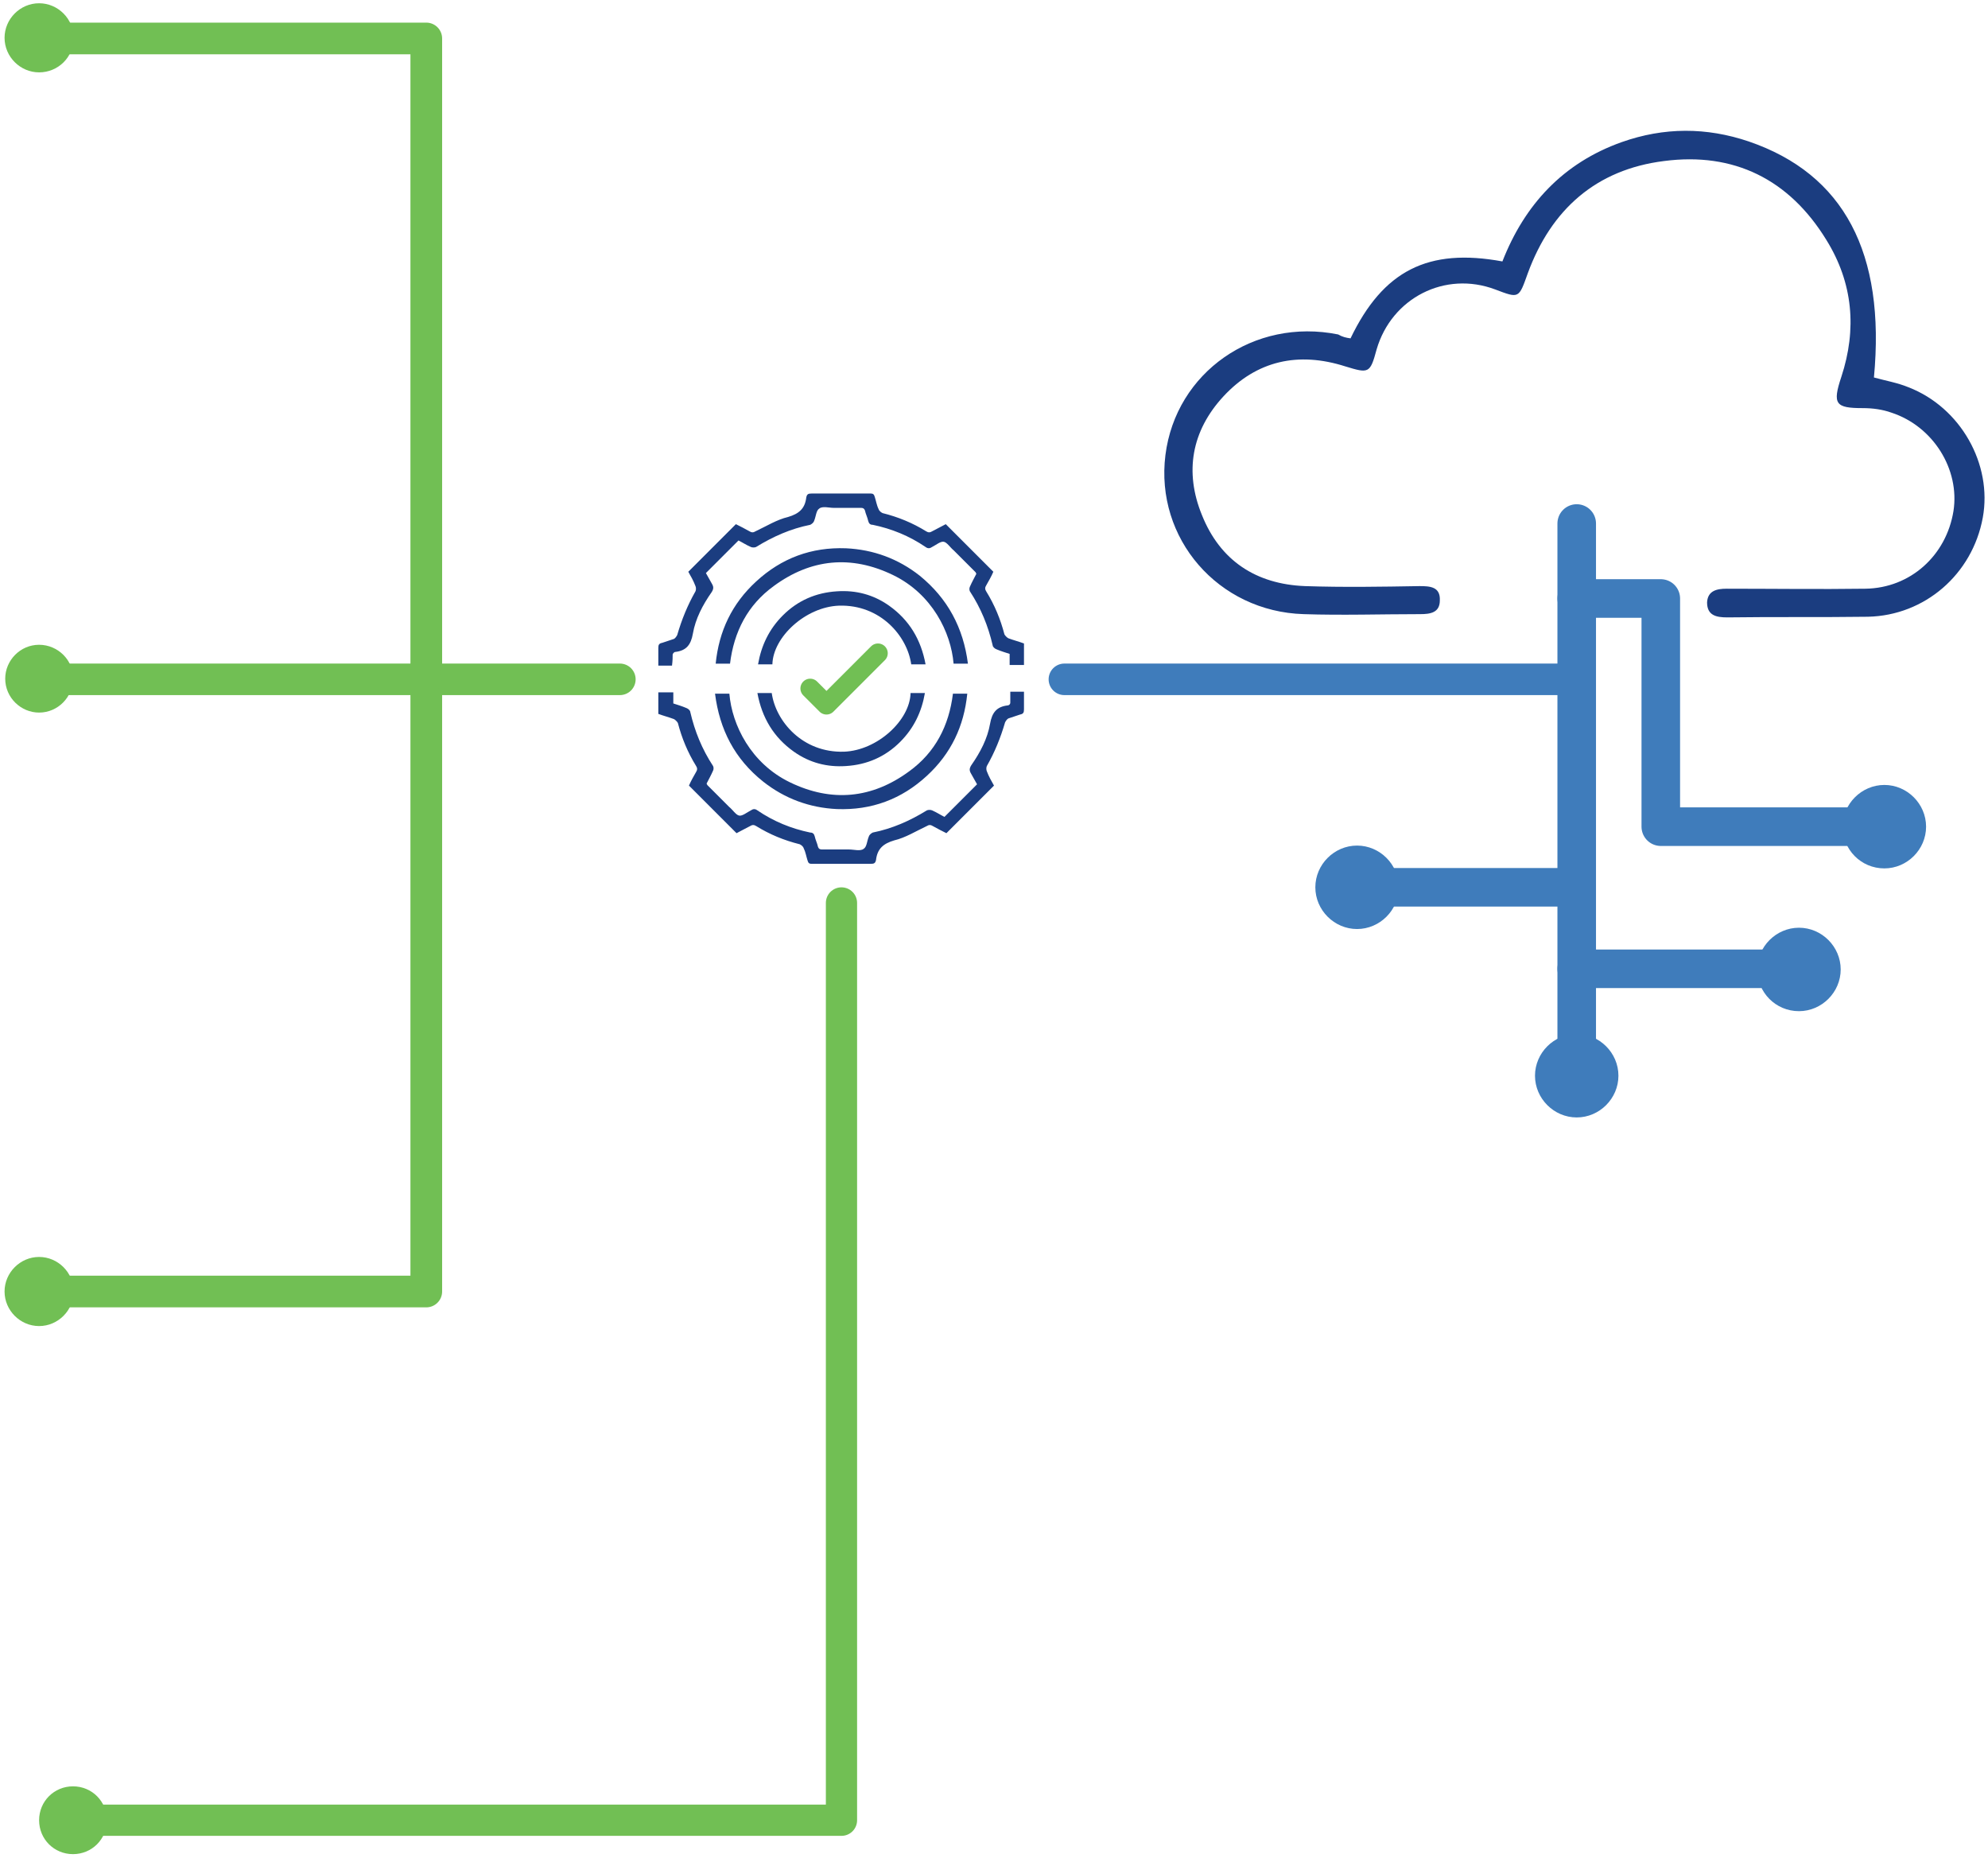 <?xml version="1.0" encoding="UTF-8"?> <svg xmlns="http://www.w3.org/2000/svg" xmlns:xlink="http://www.w3.org/1999/xlink" width="305px" height="285px" viewBox="0 0 305 285" version="1.1"><title>HealthCall - Infographic - 080422</title><g id="Page-1" stroke="none" stroke-width="1" fill="none" fill-rule="evenodd"><g id="HealthCall---Infographic---080422"><line x1="95.1" y1="104.2" x2="65.4" y2="104.2" id="Path" stroke="#71BF54" stroke-width="4.839" stroke-linecap="round" stroke-linejoin="round"></line><line x1="241.6" y1="104.2" x2="163.3" y2="104.2" id="Path" stroke="#3F7CBB" stroke-width="4.839" stroke-linecap="round" stroke-linejoin="round"></line><polyline id="Path" stroke="#71BF54" stroke-width="4.861" stroke-linecap="round" stroke-linejoin="round" points="6 5.9 65.4 5.9 65.4 198.1 6 198.1"></polyline><path d="M6,11.1 C3.1,11.1 0.7,8.7 0.7,5.8 C0.7,2.9 3.1,0.5 6,0.5 C8.9,0.5 11.3,2.9 11.3,5.8 C11.3,8.8 8.9,11.1 6,11.1" id="Path" fill="#71BF54" fill-rule="nonzero"></path><path d="M6,192.8 C3.1,192.8 0.7,195.2 0.7,198.1 C0.7,201 3.1,203.4 6,203.4 C8.9,203.4 11.3,201 11.3,198.1 C11.3,195.2 8.9,192.8 6,192.8" id="Path" fill="#71BF54" fill-rule="nonzero"></path><polyline id="Path" stroke="#71BF54" stroke-width="4.791" stroke-linecap="round" stroke-linejoin="round" points="11 279.2 129.1 279.2 129.1 138.5"></polyline><path d="M11.2,284.4 C8.3,284.4 6,282.1 6,279.2 C6,276.3 8.3,274 11.2,274 C14.1,274 16.4,276.3 16.4,279.2 C16.4,282.1 14.1,284.4 11.2,284.4" id="Path" fill="#71BF54" fill-rule="nonzero"></path><path d="M207.2,51.9 C212.2,41.5 219.1,38 230.5,40.1 C233.9,31.4 239.8,25 248.8,21.8 C255.3,19.5 261.8,19.5 268.3,21.7 C282.9,26.7 289.3,38.8 287.5,57.9 C289.3,58.4 291.1,58.7 292.8,59.4 C300.8,62.5 305.7,71.2 304.2,79.4 C302.6,88.1 295.3,94.4 286.6,94.6 C279.4,94.7 272.2,94.6 265,94.7 C263.3,94.7 261.9,94.4 261.9,92.4 C262,90.6 263.4,90.3 264.9,90.3 C272,90.3 279.1,90.4 286.2,90.3 C293.1,90.2 298.6,85.2 299.7,78.4 C300.7,72 296.6,65.4 290.2,63.3 C288.8,62.8 287.3,62.6 285.8,62.6 C281.6,62.6 281.1,62 282.5,57.8 C284.9,50.5 284.3,43.4 280.2,36.8 C274.5,27.5 266,23.3 255.3,24.7 C244.9,26 238,32.1 234.4,41.9 C233,45.8 233.1,45.8 229.4,44.4 C221.7,41.5 213.5,45.7 211.2,53.6 C210.2,57.3 210,57.3 206.4,56.2 C199.2,53.9 192.8,55.3 187.7,60.8 C182.8,66.1 181.7,72.4 184.4,79 C187.2,86 192.7,89.6 200.2,89.9 C206.1,90.1 212,90 217.8,89.9 C219.4,89.9 221,90 220.9,92.1 C220.9,94 219.4,94.2 217.9,94.2 C211.9,94.2 205.9,94.4 200,94.2 C186.9,93.8 177.2,82.6 178.8,69.8 C180.4,57.1 192.4,48.7 205.3,51.3 C206,51.7 206.5,51.8 207.2,51.9" id="Path" fill="#1B3D80" fill-rule="nonzero"></path><line x1="241.9" y1="80.3" x2="241.9" y2="165" id="Path" stroke="#3F7CBB" stroke-width="5.917" stroke-linecap="round" stroke-linejoin="round"></line><path d="M235.5,165 C235.5,168.5 238.4,171.4 241.9,171.4 C245.4,171.4 248.3,168.5 248.3,165 C248.3,161.5 245.4,158.6 241.9,158.6 C238.4,158.6 235.5,161.5 235.5,165" id="Path" fill="#3F7CBB" fill-rule="nonzero"></path><polyline id="Path" stroke="#3F7CBB" stroke-width="5.917" stroke-linecap="round" stroke-linejoin="round" points="241.9 91.8 254.8 91.8 254.8 126.8 289.1 126.8"></polyline><path d="M289.1,133.2 C292.6,133.2 295.5,130.3 295.5,126.8 C295.5,123.3 292.6,120.4 289.1,120.4 C285.6,120.4 282.7,123.3 282.7,126.8 C282.7,130.3 285.5,133.2 289.1,133.2" id="Path" fill="#3F7CBB" fill-rule="nonzero"></path><line x1="241.6" y1="136.1" x2="208.2" y2="136.1" id="Path" stroke="#3F7CBB" stroke-width="5.917" stroke-linecap="round" stroke-linejoin="round"></line><path d="M208.2,129.7 C204.7,129.7 201.8,132.6 201.8,136.1 C201.8,139.6 204.7,142.5 208.2,142.5 C211.7,142.5 214.6,139.6 214.6,136.1 C214.6,132.6 211.7,129.7 208.2,129.7" id="Path" fill="#3F7CBB" fill-rule="nonzero"></path><line x1="241.9" y1="148.6" x2="276" y2="148.6" id="Path" stroke="#3F7CBB" stroke-width="5.917" stroke-linecap="round" stroke-linejoin="round"></line><path d="M276,155.1 C279.5,155.1 282.4,152.2 282.4,148.7 C282.4,145.2 279.5,142.3 276,142.3 C272.5,142.3 269.6,145.2 269.6,148.7 C269.6,152.2 272.4,155.1 276,155.1" id="Path" fill="#3F7CBB" fill-rule="nonzero"></path><line x1="65.4" y1="104.2" x2="6" y2="104.2" id="Path" stroke="#71BF54" stroke-width="4.839" stroke-linecap="round" stroke-linejoin="round"></line><path d="M6,98.9 C3.1,98.9 0.8,101.3 0.8,104.1 C0.8,107 3.2,109.3 6,109.3 C8.9,109.3 11.2,106.9 11.2,104.1 C11.3,101.3 8.9,98.9 6,98.9" id="Path" fill="#71BF54" fill-rule="nonzero"></path><path d="M136.4,92.9 C134,91.2 131.3,90.5 128.4,90.7 C125.2,90.9 122.4,92.1 120.1,94.4 C118,96.5 116.8,99 116.3,101.9 L118.5,101.9 C118.6,97.7 123.6,93.1 128.7,92.9 C135.1,92.7 139.2,97.6 139.8,101.9 L142,101.9 C141.3,98.1 139.5,95.1 136.4,92.9" id="Path" fill="#1B3D80" fill-rule="nonzero"></path><path d="M103.2,100.4 C103.2,100.3 103.4,100 103.6,100 C105.3,99.8 106,98.9 106.3,97.2 C106.7,94.9 107.8,92.8 109.2,90.8 C109.5,90.3 109.5,90 109.2,89.5 C108.9,89 108.6,88.4 108.3,87.9 C110,86.2 111.6,84.6 113.3,82.9 C113.9,83.2 114.5,83.6 115.2,83.9 C115.4,84 115.8,84 116,83.9 C118.6,82.3 121.3,81.1 124.3,80.5 C124.5,80.4 124.8,80.2 124.9,79.9 C125.2,79.2 125.2,78.3 125.7,78 C126.2,77.6 127.2,77.9 127.9,77.9 L132.1,77.9 C132.4,77.9 132.6,78 132.7,78.3 C132.8,78.8 133.1,79.4 133.2,79.9 C133.3,80.3 133.5,80.5 133.9,80.5 C136.8,81.1 139.5,82.2 142,83.9 C142.4,84.2 142.7,84.1 143,83.9 C143.6,83.6 144.3,83 144.8,83.1 C145.3,83.2 145.8,84 146.3,84.4 C147.4,85.5 148.6,86.7 149.7,87.8 C149.7,87.8 149.7,87.9 149.8,88 C149.5,88.6 149.1,89.3 148.8,90 C148.7,90.2 148.7,90.5 148.8,90.7 C150.5,93.3 151.6,96 152.3,99 C152.3,99.2 152.6,99.5 152.9,99.6 C153.6,99.9 154.3,100.1 154.9,100.3 L154.9,102 L157.1,102 L157.1,98.7 C156.3,98.4 155.5,98.2 154.7,97.9 C154.5,97.8 154.2,97.5 154.1,97.3 C153.5,95 152.6,92.8 151.3,90.7 C151.1,90.4 151.1,90.1 151.3,89.8 C151.7,89.1 152.1,88.4 152.4,87.7 C150,85.3 147.6,82.9 145.1,80.4 C144.5,80.7 143.8,81.1 143,81.5 C142.7,81.7 142.4,81.7 142.1,81.5 C140,80.2 137.8,79.3 135.4,78.7 C135.2,78.6 134.9,78.4 134.8,78.1 C134.5,77.5 134.4,76.8 134.2,76.2 C134.1,75.8 133.9,75.7 133.6,75.7 C132.4,75.7 131.3,75.7 130.1,75.7 L124.5,75.7 C124,75.7 123.8,75.8 123.7,76.3 C123.5,78 122.6,78.8 120.9,79.3 C119.2,79.7 117.6,80.7 115.9,81.5 C115.6,81.7 115.3,81.7 115,81.5 C114.3,81.1 113.5,80.7 112.9,80.4 C110.5,82.8 108.1,85.2 105.6,87.7 C106,88.4 106.4,89.1 106.7,89.9 C106.8,90.1 106.8,90.5 106.7,90.7 C105.5,92.8 104.6,95 103.9,97.4 C103.8,97.6 103.6,97.9 103.4,98 C102.8,98.2 102.2,98.4 101.6,98.6 C101.1,98.7 101,98.9 101,99.4 L101,102.1 L103.1,102.1 C103.2,101.3 103.2,100.8 103.2,100.4" id="Path" fill="#1B3D80" fill-rule="nonzero"></path><path d="M141.1,88.3 C137.8,85.7 134,84.3 129.8,84.1 C124.5,83.9 119.9,85.6 116,89.2 C112.3,92.6 110.3,96.8 109.8,101.8 L112,101.8 C112.6,96.9 114.7,92.8 118.7,89.9 C124.4,85.7 130.6,85.1 137,88.2 C143,91.1 145.9,97 146.3,101.8 L148.5,101.8 C147.8,96.3 145.4,91.8 141.1,88.3" id="Path" fill="#1B3D80" fill-rule="nonzero"></path><path d="M121.8,115.3 C124.2,117 126.9,117.7 129.8,117.5 C133,117.3 135.8,116.1 138.1,113.8 C140.2,111.7 141.4,109.2 141.9,106.3 L139.7,106.3 C139.6,110.5 134.6,115.1 129.5,115.3 C123.1,115.5 119,110.6 118.4,106.3 L116.2,106.3 C116.9,110.1 118.7,113.1 121.8,115.3" id="Path" fill="#1B3D80" fill-rule="nonzero"></path><path d="M155,107.8 C155,108 154.8,108.2 154.6,108.2 C152.9,108.4 152.2,109.3 151.9,111 C151.5,113.3 150.4,115.4 149,117.4 C148.7,117.9 148.7,118.2 149,118.7 C149.3,119.2 149.6,119.8 149.9,120.3 C148.2,122 146.6,123.6 144.9,125.3 C144.3,125 143.7,124.6 143,124.3 C142.8,124.2 142.4,124.2 142.2,124.3 C139.6,125.9 136.9,127.1 133.9,127.7 C133.7,127.8 133.4,128 133.3,128.3 C133,129 133,129.9 132.5,130.2 C132,130.6 131,130.3 130.3,130.3 C128.9,130.3 127.5,130.3 126.1,130.3 C125.8,130.3 125.6,130.2 125.5,129.9 C125.4,129.4 125.1,128.8 125,128.3 C124.9,127.9 124.7,127.7 124.3,127.7 C121.4,127.1 118.7,126 116.2,124.3 C115.8,124 115.5,124.1 115.2,124.3 C114.6,124.6 113.9,125.2 113.4,125.1 C112.9,125 112.4,124.2 111.9,123.8 C110.8,122.7 109.6,121.5 108.5,120.4 C108.5,120.4 108.5,120.3 108.4,120.2 C108.7,119.6 109.1,118.9 109.4,118.2 C109.5,118 109.5,117.7 109.4,117.5 C107.7,114.9 106.6,112.2 105.9,109.2 C105.9,109 105.6,108.7 105.3,108.6 C104.6,108.3 103.9,108.1 103.3,107.9 L103.3,106.2 L101,106.2 L101,109.5 C101.8,109.8 102.6,110 103.4,110.3 C103.6,110.4 103.9,110.7 104,110.9 C104.6,113.2 105.5,115.4 106.8,117.5 C107,117.8 107,118.1 106.8,118.4 C106.4,119.1 106,119.8 105.7,120.5 C108.1,122.9 110.5,125.3 113,127.8 C113.6,127.5 114.3,127.1 115.1,126.7 C115.4,126.5 115.7,126.5 116,126.7 C118.1,128 120.3,128.9 122.7,129.5 C122.9,129.6 123.2,129.8 123.3,130.1 C123.6,130.7 123.7,131.4 123.9,132 C124,132.4 124.2,132.5 124.5,132.5 L128,132.5 L133.6,132.5 C134.1,132.5 134.3,132.4 134.4,131.9 C134.6,130.2 135.5,129.4 137.2,128.9 C138.9,128.5 140.5,127.5 142.2,126.7 C142.5,126.5 142.8,126.5 143.1,126.7 C143.8,127.1 144.6,127.5 145.2,127.8 C147.6,125.4 150,123 152.5,120.5 C152.1,119.8 151.7,119.1 151.4,118.3 C151.3,118.1 151.3,117.7 151.4,117.5 C152.6,115.4 153.5,113.2 154.2,110.8 C154.3,110.6 154.5,110.3 154.7,110.2 C155.3,110 155.9,109.8 156.5,109.6 C157,109.5 157.1,109.3 157.1,108.8 C157.1,107.9 157.1,107 157.1,106.1 L155,106.1 L155,107.8 Z" id="Path" fill="#1B3D80" fill-rule="nonzero"></path><path d="M117.1,119.9 C120.4,122.5 124.2,123.9 128.4,124.1 C133.7,124.3 138.3,122.6 142.2,119 C145.9,115.6 147.9,111.4 148.4,106.4 L146.2,106.4 C145.6,111.3 143.5,115.4 139.5,118.3 C133.8,122.5 127.6,123.1 121.2,120 C115.2,117.1 112.3,111.2 111.9,106.4 L109.7,106.4 C110.4,111.9 112.7,116.4 117.1,119.9" id="Path" fill="#1B3D80" fill-rule="nonzero"></path><polyline id="Path" stroke="#71BF54" stroke-width="3" stroke-linecap="round" stroke-linejoin="round" points="124.3 105.6 126.8 108.1 134.7 100.2"></polyline></g></g></svg> 